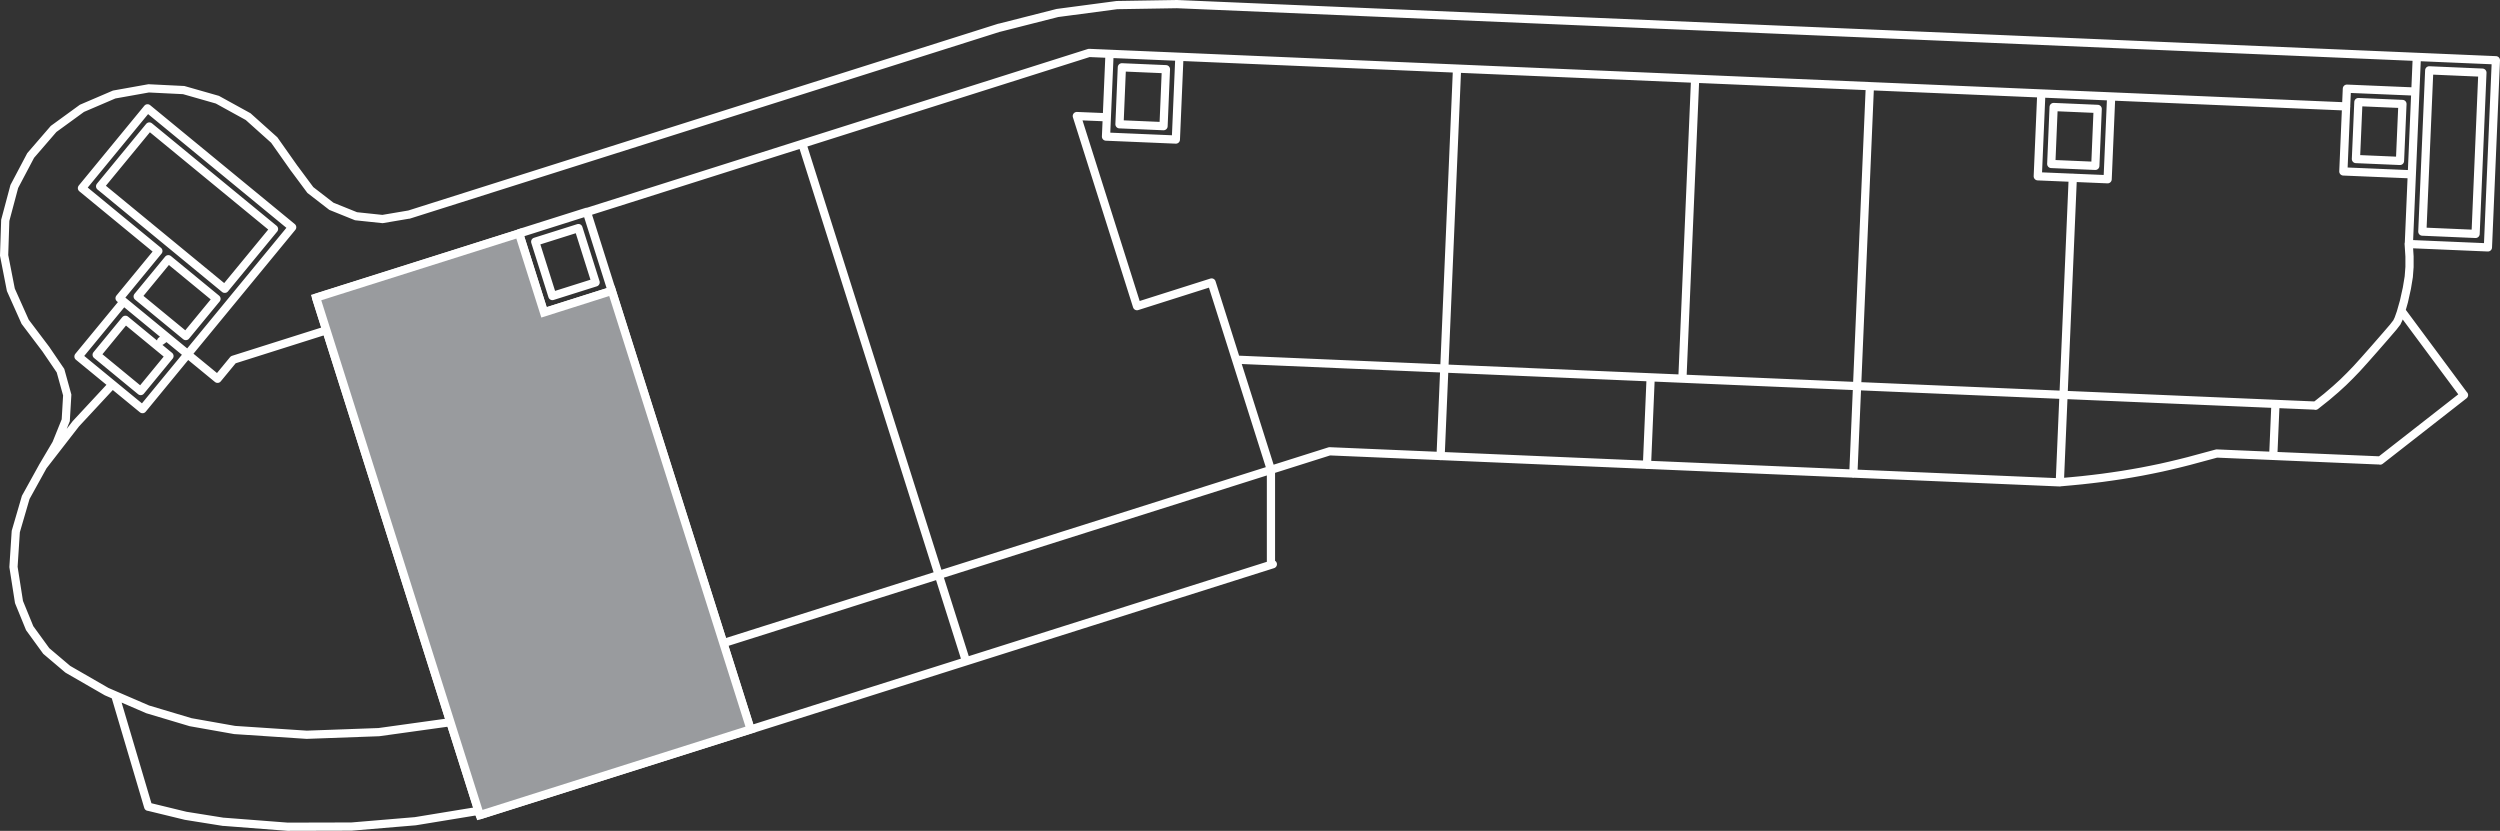 <?xml version="1.0" encoding="UTF-8"?><svg xmlns="http://www.w3.org/2000/svg" viewBox="0 0 304.18 101.09"><rect x="0" y="0" width="304.18" height="101.09" fill="#333333" stroke="none"/><defs><style>.cls-1{fill:none;stroke-linecap:round;}.cls-1,.cls-2{stroke:#fff;stroke-miterlimit:10;}.cls-2{fill:#999b9e;}</style></defs><g id="Floors_4-9"><path class="cls-1" d="M5.22,56.74l-2.09,3.78-1.21,4.15-.28,4.31,.67,4.27m0,0l1.3,3.18,2.02,2.78,2.62,2.22m0,0l4.72,2.72,5,2.16,5.22,1.56,5.36,.95m0,0l8.77,.58,8.78-.32,8.7-1.21m-27.57,12.12l7.76,.6,7.78-.02,7.76-.65,7.68-1.26m-40.18-.51l4.56,1.11,4.63,.74m-9.19-1.84l-3.99-13.47m41.01,4.01l14.6-4.62m212.08-34.71l1.36-1.08,1.1-.94,.92-.84,.81-.8,.82-.85,.95-1.05,1.21-1.37,1.3-1.49,.99-1.15,.44-.57,.2-.42,.28-.79,.38-1.34,.36-1.62,.23-1.39,.09-1.19v-1.27s-.1-1.55-.1-1.55M143.21,.5l-7.31,.12-7.24,.96-7.08,1.8M35.83,20.53l-2.46-3.49-3.18-2.85-3.74-2.06-4.1-1.17-4.26-.21-4.2,.75-3.92,1.68-3.45,2.51-2.79,3.23-1.99,3.77-1.1,4.12-.14,4.26,.82,4.19,1.74,3.89,2.57,3.4m30.2-22.03l1.93,2.6,2.56,1.98,3,1.21,3.22,.34,3.19-.54M6.85,53.98l1.15-2.85,.18-3.07-.82-2.96-1.73-2.54m20.71-6.2l-3.73,4.53m0,0l-5.86-4.82m0,0l3.73-4.53m0,0l5.86,4.82M17.95,13.18l-7.98,9.71m0,0l9.3,7.65m0,0l-4.72,5.74m0,0l8.29,6.82m0,0l12.71-15.45m0,0L17.95,13.18m9.39,21.96l-15.16-12.47m0,0l5.99-7.28m0,0l15.17,12.47m0,0l-5.99,7.28m134.42,19.77l88.85,3.78m0,0l1.58-37.07m-1.58,37.06l1.45-.13m0,0l1.24-.12m0,0l1.24-.14m0,0l1.23-.15m0,0l1.22-.17m0,0l1.21-.18m0,0l1.2-.2m0,0l1.18-.21m0,0l1.17-.23m0,0l1.16-.24m0,0l1.14-.26m0,0l1.13-.27m0,0l1.11-.28m0,0l3.41-.92m0,0l19.74,.84m.15,.02l10.2-7.97M240.34,4.63L143.21,.5m-21.63,2.87L49.73,26.12M6.85,53.98l-1.63,2.76M97.61,17.49l19.93,62.96m57.74-24.95l2-47.14m50.23,2.14l-2.01,47.14m-19.25-48.05l-1.55,36.49m-3.86-.16l-.45,10.65m92.71-26.88l9.61,.41m0,0l.97-22.76m0,0l-9.62-.41m0,0l-.97,22.76m-221.69-3.89l19.93,62.96m63.31-31.57v11.53m.23-.07l-96.49,30.54m0,0l-6.2-19.59m0,0l-13.72-43.36m0,0L132.51,6.44m0,0l152.96,6.51m-123.7,41.96l-73.75,23.34m0,0l-18.35,5.81M22.83,43.1l3.64,2.99m0,0l1.91-2.32m0,0l11.34-3.59m-19.57,.9l-.55,.41M256.87,11.74l-.43,10.07m0,0l-8.5-.36m0,0l.43-10.07m1.5,1.64l5.36,.23m0,0l-.29,6.93m0,0l-5.36-.23m0,0l.29-6.93m44.86,15.16l6.48,.28m0,0l.83-19.62m0,0l-6.47-.28m0,0l-.84,19.62M15.26,38.91l5.36,4.41m0,0l-3.5,4.26m0,0l-5.36-4.41m0,0l3.5-4.26m-5.71,4.47l7.79,6.4m0,0l5.5-6.69m0,0l-7.79-6.4m0,0l-5.5,6.68m4.13,3.4l-4.45,4.79-4.01,5.17m59.9-27.32l2.09,6.61m0,0l5.26-1.66m0,0l-2.09-6.61m0,0l-5.26,1.66m6.28-3.64l3.04,9.61m0,0l-8.25,2.61m0,0l-3.04-9.61m0,0l8.25-2.61M143.5,6.91l-.43,10.07m0,0l-8.5-.36m0,0l.43-10.07m1.5,1.64l5.36,.23m0,0l-.29,6.93m0,0l-5.36-.23m0,0l.29-6.93m-1.83,6.08l-3.65-.15m23.62,43.05l-7.22-22.8m0,0l-9.08,2.88m0,0l-7.32-23.13M240.34,4.63l63.34,2.7m-102.84,38.58l80.91,3.44m-131.35-5.59l50.45,2.15M286.95,12.42l5.36,.23m0,0l-.3,6.93m0,0l-5.36-.23m0,0l.3-6.93m6.93-1.28l-8.33-.35m0,0l-.43,10.07m8.33,.35l-8.33-.35m14.67,27.21l-7.53-10.15m-15.67,17.55l.27-6.32"/></g><g id="KATHERINE"><polygon class="cls-2" points="63.15 28.4 38.46 36.21 58.38 99.17 91.33 88.74 74.45 35.39 66.19 38.01 63.15 28.4"/></g></svg>